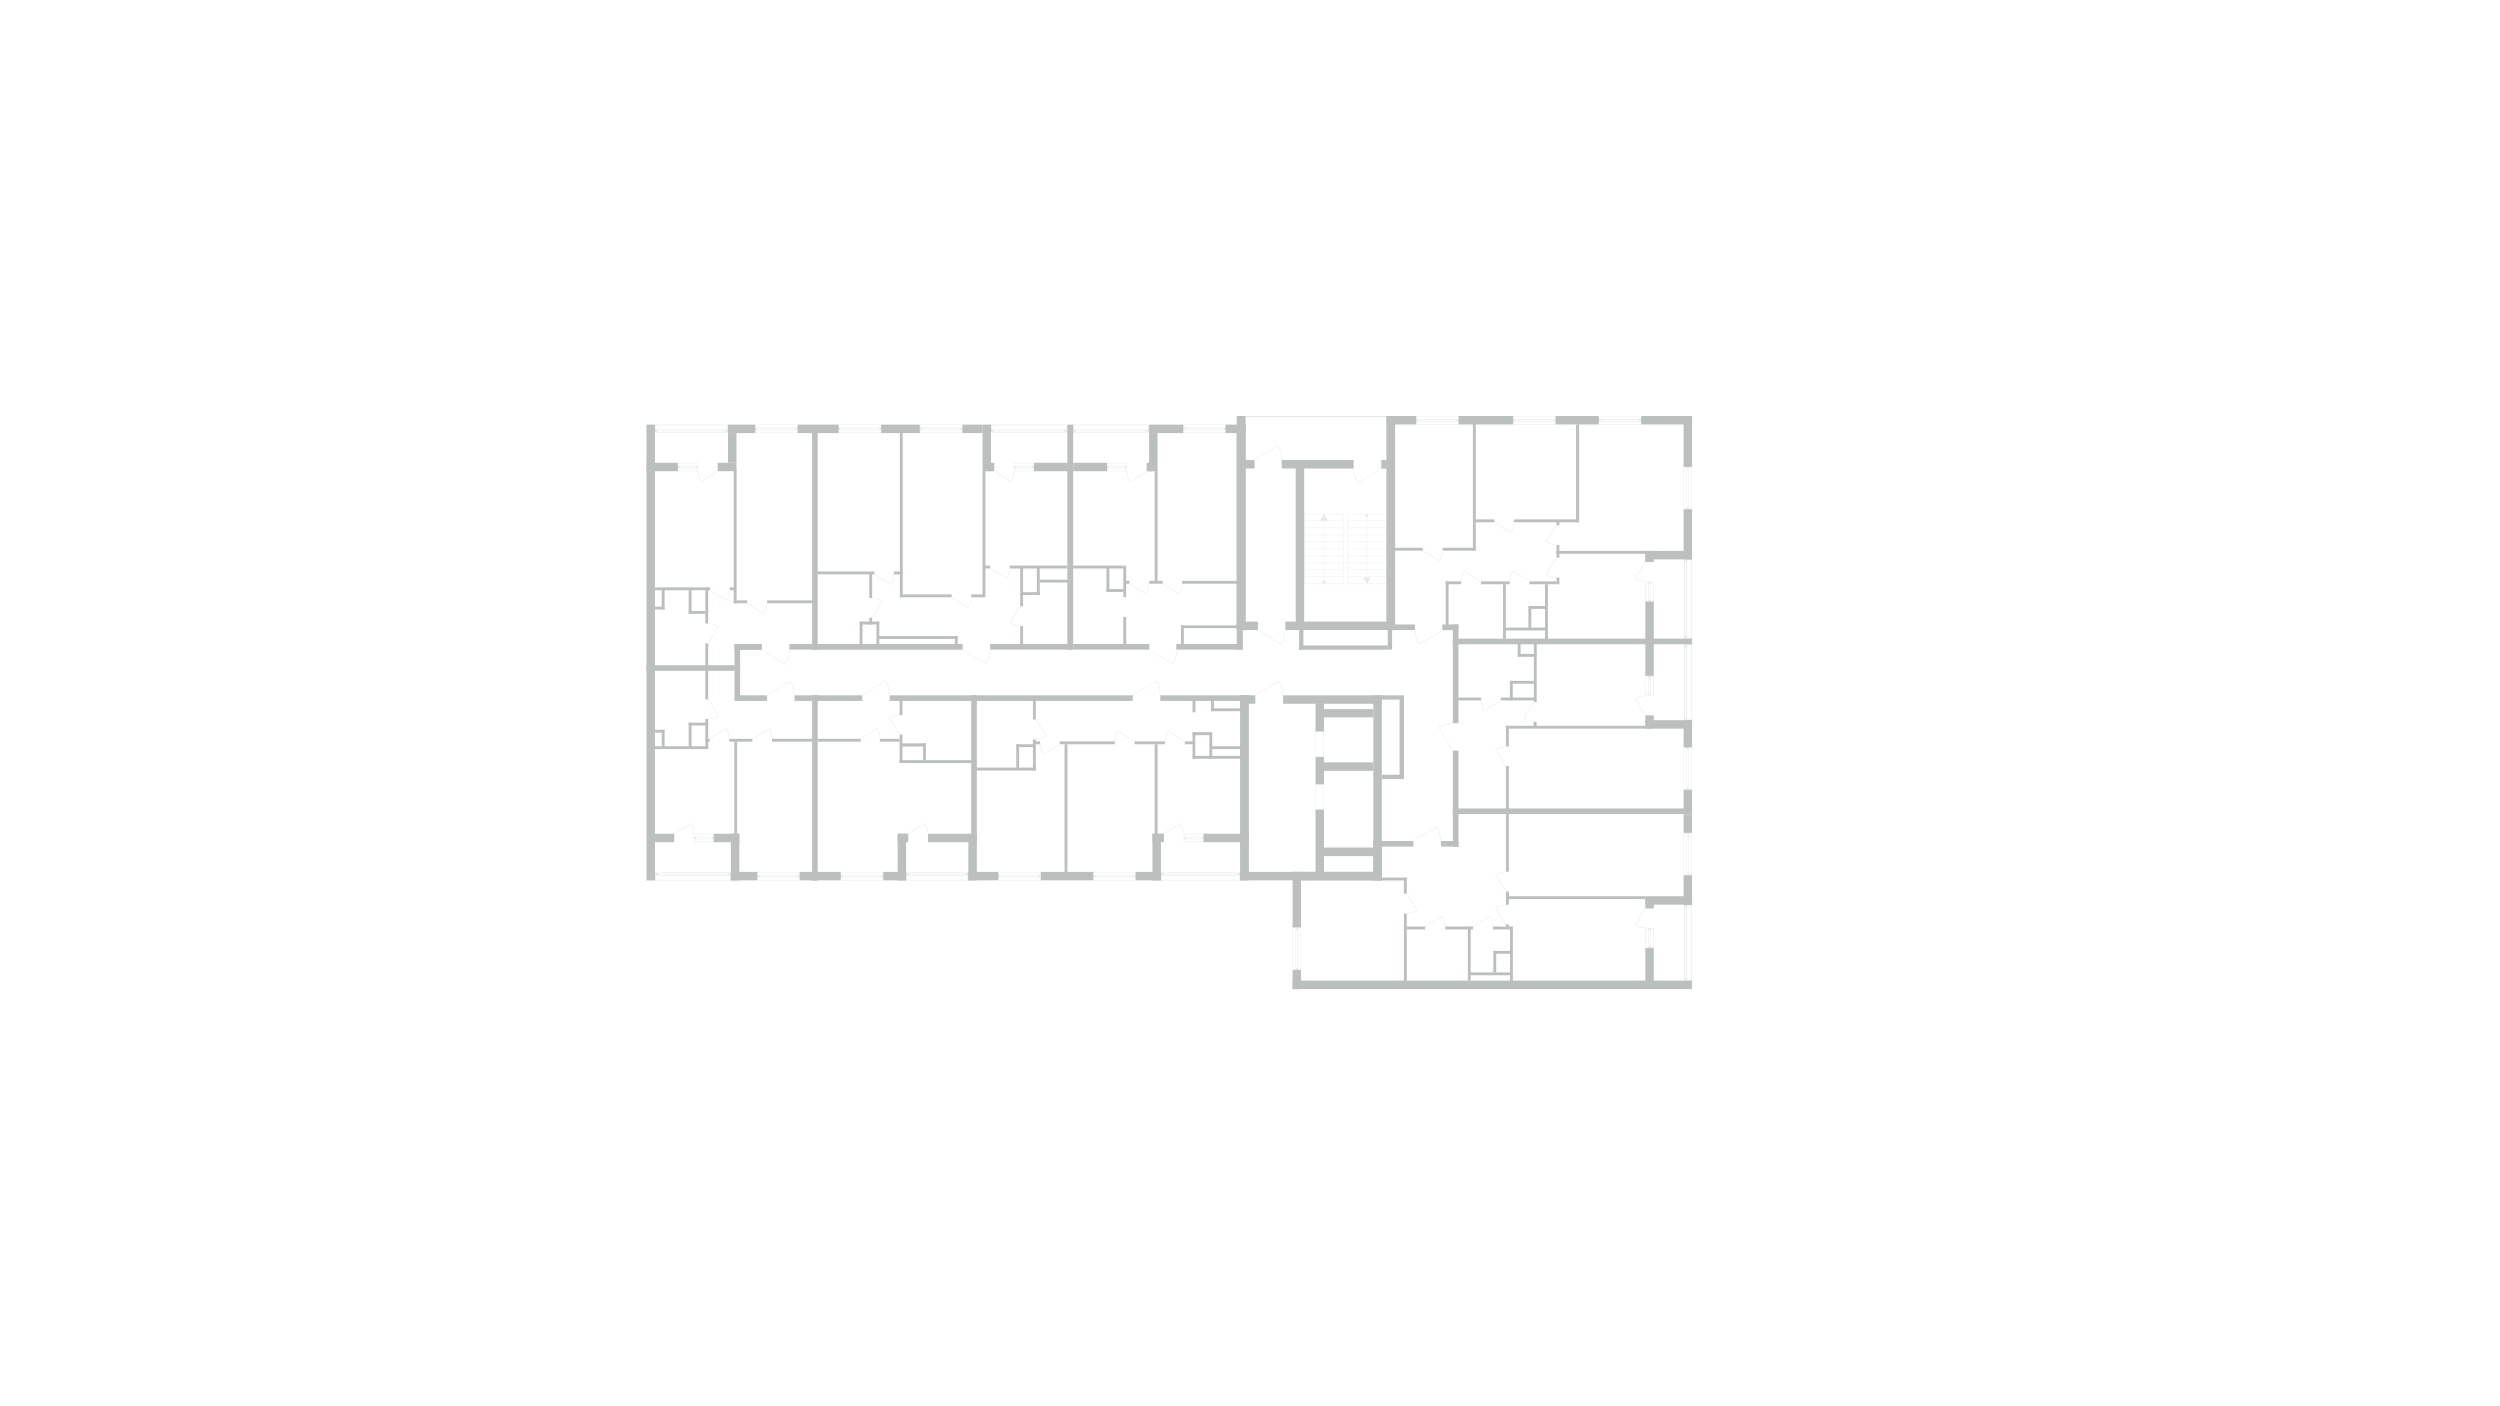 <?xml version="1.0" encoding="utf-8"?>
<!-- Generator: Adobe Illustrator 22.0.0, SVG Export Plug-In . SVG Version: 6.00 Build 0)  -->
<svg version="1.1" id="планировка_x5F_13-15"
	 xmlns="http://www.w3.org/2000/svg" xmlns:xlink="http://www.w3.org/1999/xlink" x="0px" y="0px" width="1920px" height="1080px"
	 viewBox="0 0 1920 1080" enable-background="new 0 0 1920 1080" xml:space="preserve">
<g>
	<path fill="#E8EAE9" d="M644.1,332.6h32.6v-6.5h-32.6V332.6z M645.6,328.8h29.6v1.1h-29.6V328.8z M676.4,332.2h-31.9v-1.9h31.9
		V332.2z M644.5,326.4h31.9v1.9h-31.9V326.4z"/>
	<path fill="#E8EAE9" d="M706.5,332.6h32.6v-6.5h-32.6V332.6z M708,328.8h29.6v1.1H708V328.8z M738.7,332.2h-31.9v-1.9h31.9V332.2z
		 M706.8,326.4h31.9v1.9h-31.9V326.4z"/>
	<path fill="#E8EAE9" d="M908.6,332.6h32.6v-6.5h-32.6V332.6z M910.1,328.8h29.6v1.1h-29.6V328.8z M940.9,332.2H909v-1.9h31.9V332.2
		z M909,326.4h31.9v1.9H909V326.4z"/>
	<path fill="#E8EAE9" d="M1087.6,326.1h32.6v-6.5h-32.6V326.1z M1089.1,322.2h29.6v1.1h-29.6V322.2z M1119.8,325.7H1088v-1.9h31.9
		V325.7z M1088,319.9h31.9v1.9H1088V319.9z"/>
	<path fill="#E8EAE9" d="M1162.1,326.1h32.6v-6.5h-32.6V326.1z M1163.6,322.2h29.6v1.1h-29.6V322.2z M1194.3,325.7h-31.9v-1.9h31.9
		V325.7z M1162.4,319.9h31.9v1.9h-31.9V319.9z"/>
	<path fill="#E8EAE9" d="M1227.8,326.1h32.6v-6.5h-32.6V326.1z M1229.3,322.2h29.6v1.1h-29.6V322.2z M1260.1,325.7h-31.9v-1.9h31.9
		V325.7z M1228.2,319.9h31.9v1.9h-31.9V319.9z"/>
	<path fill="#E8EAE9" d="M1293,358.5v32.6h6.5v-32.6H1293z M1296.8,360v29.6h-1.1V360H1296.8z M1293.4,390.7v-31.9h1.9v31.9H1293.4z
		 M1299.1,358.9v31.9h-1.9v-31.9H1299.1z"/>
	<path fill="#E8EAE9" d="M1293,574v32.6h6.5V574H1293z M1296.8,575.5v29.6h-1.1v-29.6H1296.8z M1293.4,606.2v-31.9h1.9v31.9H1293.4z
		 M1299.1,574.3v31.9h-1.9v-31.9H1299.1z"/>
	<path fill="#E8EAE9" d="M1293,639.6v32.6h6.5v-32.6H1293z M1296.8,641.1v29.6h-1.1v-29.6H1296.8z M1293.4,671.8V640h1.9v31.9
		H1293.4z M1299.1,640v31.9h-1.9V640H1299.1z"/>
	<path fill="#E8EAE9" d="M992.7,712.3v32.6h6.5v-32.6H992.7z M996.5,713.8v29.6h-1.1v-29.6H996.5z M993.1,744.5v-31.9h1.9v31.9
		H993.1z M998.9,712.6v31.9h-1.9v-31.9H998.9z"/>
	<path fill="#E8EAE9" d="M580,332.6h32.6v-6.5H580V332.6z M581.5,328.8h29.6v1.1h-29.6V328.8z M612.3,332.2h-31.9v-1.9h31.9V332.2z
		 M580.4,326.4h31.9v1.9h-31.9V326.4z"/>
	<path fill="#E8EAE9" d="M607.1,522.8l-0.2,0.1l-18.1,10.8l0.2,0.3l17.9-10.7c1.9,3.2,2.9,6.8,2.9,10.6h0.4c0-3.8-1-7.6-3-10.9
		L607.1,522.8z"/>
	<path fill="#E8EAE9" d="M603.2,510.3l-0.2-0.1L585,499.4l0.2-0.3l17.9,10.7c1.9-3.2,2.9-6.8,2.9-10.6h0.4c0,3.8-1,7.6-3,10.9
		L603.2,510.3z"/>
	<path fill="#E8EAE9" d="M757.3,510.1l-0.2-0.1l-18.1-10.8l0.2-0.3l17.9,10.7c1.9-3.2,2.9-6.8,2.9-10.6h0.4c0,3.8-1,7.6-3,10.9
		L757.3,510.1z"/>
	<path fill="#E8EAE9" d="M900.7,510.1l-0.2-0.1l-18.1-10.8l0.2-0.3l17.9,10.7c1.9-3.2,2.9-6.8,2.9-10.6h0.4c0,3.8-1,7.6-3,10.9
		L900.7,510.1z"/>
	<path fill="#E8EAE9" d="M984.1,495.1l-0.2-0.1l-18.1-10.8l0.2-0.3l17.9,10.7c1.9-3.2,2.9-6.8,2.9-10.6h0.4c0,3.8-1,7.6-3,10.9
		L984.1,495.1z"/>
	<path fill="#E8EAE9" d="M1042.7,371l0.2-0.1l18.1-10.8l-0.2-0.3l-17.9,10.7c-1.9-3.2-2.9-6.8-2.9-10.6h-0.4c0,3.8,1,7.6,3,10.9
		L1042.7,371z"/>
	<path fill="#E8EAE9" d="M981.5,342.1l-0.2,0.1l-18.1,10.8l0.2,0.3l17.9-10.7c1.9,3.2,2.9,6.8,2.9,10.6h0.4c0-3.8-1-7.6-3-10.9
		L981.5,342.1z"/>
	<path fill="#E8EAE9" d="M1089.8,495.1l0.2-0.1l18.1-10.8l-0.2-0.3l-17.9,10.7c-1.9-3.2-2.9-6.8-2.9-10.6h-0.4c0,3.8,1,7.6,3,10.9
		L1089.8,495.1z"/>
	<path fill="#E8EAE9" d="M1104.6,558.4l0.1,0.2l10.8,18.1l0.3-0.2l-10.7-17.9c3.2-1.9,6.8-2.9,10.6-2.9v-0.4c-3.8,0-7.6,1-10.9,3
		L1104.6,558.4z"/>
	<path fill="#E8EAE9" d="M1103.5,634.7l-0.2,0.1l-18.1,10.8l0.2,0.3l17.9-10.7c1.9,3.2,2.9,6.8,2.9,10.6h0.4c0-3.8-1-7.6-3-10.9
		L1103.5,634.7z"/>
	<path fill="#E8EAE9" d="M680.2,522.8l-0.2,0.1L662,533.6l0.2,0.3l17.9-10.7c1.9,3.2,2.9,6.8,2.9,10.6h0.4c0-3.8-1-7.6-3-10.9
		L680.2,522.8z"/>
	<path fill="#E8EAE9" d="M888.1,522.8l-0.2,0.1l-18.1,10.8l0.2,0.3l17.9-10.7c1.9,3.2,2.9,6.8,2.9,10.6h0.4c0-3.8-1-7.6-3-10.9
		L888.1,522.8z"/>
	<path fill="#E8EAE9" d="M982.3,522.8l-0.2,0.1l-18.1,10.8l0.2,0.3l17.9-10.7c1.9,3.2,2.9,6.8,2.9,10.6h0.4c0-3.8-1-7.6-3-10.9
		L982.3,522.8z"/>
	<path fill="#E8EAE9" d="M671.5,441.1l12.7,7.6c1.3-2.3,2-4.8,2-7.5h0.4c0,2.8-0.7,5.5-2.2,7.8l-0.1,0.2l-0.2-0.1l-12.9-7.7
		L671.5,441.1z"/>
	<path fill="#E8EAE9" d="M730.8,458.7l12.7,7.6c1.3-2.3,2-4.8,2-7.5h0.4c0,2.8-0.7,5.5-2.2,7.8l-0.1,0.2l-0.2-0.1l-12.9-7.7
		L730.8,458.7z"/>
	<path fill="#E8EAE9" d="M760.4,436.5l12.7,7.6c1.3-2.3,2-4.8,2-7.5h0.4c0,2.8-0.7,5.5-2.2,7.8l-0.1,0.2l-0.2-0.1l-12.9-7.7
		L760.4,436.5z"/>
	<path fill="#E8EAE9" d="M867.5,448.3l12.7,7.6c1.3-2.3,2-4.8,2-7.5h0.4c0,2.8-0.7,5.5-2.2,7.8l-0.1,0.2l-0.2-0.1l-12.9-7.7
		L867.5,448.3z"/>
	<path fill="#E8EAE9" d="M893.1,448.3l12.7,7.6c1.3-2.3,2-4.8,2-7.5h0.4c0,2.8-0.7,5.5-2.2,7.8l-0.1,0.2l-0.2-0.1l-12.9-7.7
		L893.1,448.3z"/>
	<path fill="#E8EAE9" d="M1092.8,422.8l12.7,7.6c1.3-2.3,2-4.8,2-7.5h0.4c0,2.8-0.7,5.5-2.2,7.8l-0.1,0.2l-0.2-0.1l-12.9-7.7
		L1092.8,422.8z"/>
	<path fill="#E8EAE9" d="M1147.6,401.1l12.7,7.6c1.3-2.3,2-4.8,2-7.5h0.4c0,2.8-0.7,5.5-2.2,7.8l-0.1,0.2l-0.2-0.1l-12.9-7.7
		L1147.6,401.1z"/>
	<path fill="#E8EAE9" d="M1195.4,403.4l-7.6,12.7c2.3,1.3,4.8,2,7.5,2v0.4c-2.8,0-5.5-0.7-7.8-2.2l-0.2-0.1l0.1-0.2l7.7-12.9
		L1195.4,403.4z"/>
	<path fill="#E8EAE9" d="M1195.4,428.5l-7.6,12.7c2.3,1.3,4.8,2,7.5,2v0.4c-2.8,0-5.5-0.7-7.8-2.2l-0.2-0.1l0.1-0.2l7.7-12.9
		L1195.4,428.5z"/>
	<path fill="#E8EAE9" d="M1174.7,446.5l-12.7-7.6c-1.3,2.3-2,4.8-2,7.5h-0.4c0-2.8,0.7-5.5,2.2-7.8l0.1-0.2l0.2,0.1l12.9,7.7
		L1174.7,446.5z"/>
	<path fill="#E8EAE9" d="M1178,539.1l-7.6,12.7c2.3,1.3,4.8,2,7.5,2v0.4c-2.8,0-5.5-0.7-7.8-2.2l-0.2-0.1l0.1-0.2l7.7-12.9
		L1178,539.1z"/>
	<path fill="#E8EAE9" d="M1152.6,537.9l-12.7,7.6c-1.3-2.3-2-4.8-2-7.5h-0.4c0,2.8,0.7,5.5,2.2,7.8l0.1,0.2l0.2-0.1l12.9-7.7
		L1152.6,537.9z"/>
	<path fill="#E8EAE9" d="M1156.6,588.5l-7.6-12.7c2.3-1.3,4.8-2,7.5-2v-0.4c-2.8,0-5.5,0.7-7.8,2.2l-0.2,0.1l0.1,0.2l7.7,12.9
		L1156.6,588.5z"/>
	<path fill="#E8EAE9" d="M1156.6,684.5l-7.6-12.7c2.3-1.3,4.8-2,7.5-2v-0.4c-2.8,0-5.5,0.7-7.8,2.2l-0.2,0.1l0.1,0.2l7.7,12.9
		L1156.6,684.5z"/>
	<path fill="#E8EAE9" d="M1156.6,710l-7.6-12.7c2.3-1.3,4.8-2,7.5-2v-0.4c-2.8,0-5.5,0.7-7.8,2.2l-0.2,0.1l0.1,0.2l7.7,12.9
		L1156.6,710z"/>
	<path fill="#E8EAE9" d="M1131.5,711.6l12.7-7.6c1.3,2.3,2,4.8,2,7.5h0.4c0-2.8-0.7-5.5-2.2-7.8l-0.1-0.2l-0.2,0.1l-12.9,7.7
		L1131.5,711.6z"/>
	<path fill="#E8EAE9" d="M1094.8,711.6l12.7-7.6c1.3,2.3,2,4.8,2,7.5h0.4c0-2.8-0.7-5.5-2.2-7.8l-0.1-0.2l-0.2,0.1l-12.9,7.7
		L1094.8,711.6z"/>
	<path fill="#E8EAE9" d="M1080.4,686.5l7.6,12.7c-2.3,1.3-4.8,2-7.5,2v0.4c2.8,0,5.5-0.7,7.8-2.2l0.2-0.1l-0.1-0.2l-7.7-12.9
		L1080.4,686.5z"/>
	<path fill="#E8EAE9" d="M1137.2,446.5l-12.7-7.6c-1.3,2.3-2,4.8-2,7.5h-0.4c0-2.8,0.7-5.5,2.2-7.8l0.1-0.2l0.2,0.1l12.9,7.7
		L1137.2,446.5z"/>
	<path fill="#E8EAE9" d="M783.5,465.6l-7.6,12.7c2.3,1.3,4.8,2,7.5,2v0.4c-2.8,0-5.5-0.7-7.8-2.2l-0.2-0.1l0.1-0.2l7.7-12.9
		L783.5,465.6z"/>
	<path fill="#E8EAE9" d="M795.5,552.6l7.6,12.7c-2.3,1.3-4.8,2-7.5,2v0.4c2.8,0,5.5-0.7,7.8-2.2l0.2-0.1l-0.1-0.2l-7.7-12.9
		L795.5,552.6z"/>
	<path fill="#E8EAE9" d="M813.9,571.6l-12.7,7.6c-1.3-2.3-2-4.8-2-7.5h-0.4c0,2.8,0.7,5.5,2.2,7.8l0.1,0.2l0.2-0.1l12.9-7.7
		L813.9,571.6z"/>
	<path fill="#E8EAE9" d="M871.3,569.4l-12.7-7.6c-1.3,2.3-2,4.8-2,7.5h-0.4c0-2.8,0.7-5.5,2.2-7.8l0.1-0.2l0.2,0.1l12.9,7.7
		L871.3,569.4z"/>
	<path fill="#E8EAE9" d="M909.8,569.4l-12.7-7.6c-1.3,2.3-2,4.8-2,7.5h-0.4c0-2.8,0.7-5.5,2.2-7.8l0.1-0.2l0.2,0.1l12.9,7.7
		L909.8,569.4z"/>
	<path fill="#E8EAE9" d="M893.9,640.3l12.7-7.6c1.3,2.3,2,4.8,2,7.5h0.4c0-2.8-0.7-5.5-2.2-7.8l-0.1-0.2l-0.2,0.1l-12.9,7.7
		L893.9,640.3z"/>
	<path fill="#E8EAE9" d="M669.8,474.4l7.6-12.7c-2.3-1.3-4.8-2-7.5-2v-0.4c2.8,0,5.5,0.7,7.8,2.2l0.2,0.1l-0.1,0.2l-7.7,12.9
		L669.8,474.4z"/>
	<path fill="#E8EAE9" d="M581.6,676.2h32.6v-6.5h-32.6V676.2z M583.1,672.3h29.6v1.1h-29.6V672.3z M613.9,675.8H582v-1.9h31.9V675.8
		z M582,670h31.9v1.9H582V670z"/>
	<path fill="#E8EAE9" d="M645.6,676.2h32.6v-6.5h-32.6V676.2z M647.2,672.3h29.6v1.1h-29.6V672.3z M677.9,675.8H646v-1.9h31.9V675.8
		z M646,670h31.9v1.9H646V670z"/>
	<path fill="#E8EAE9" d="M766.8,676.2h32.6v-6.5h-32.6V676.2z M768.3,672.3h29.6v1.1h-29.6V672.3z M799,675.8h-31.9v-1.9H799V675.8z
		 M767.1,670H799v1.9h-31.9V670z"/>
	<path fill="#E8EAE9" d="M839.6,676.2h32.6v-6.5h-32.6V676.2z M841.1,672.3h29.6v1.1h-29.6V672.3z M871.8,675.8H840v-1.9h31.9V675.8
		z M840,670h31.9v1.9H840V670z"/>
	<path fill="#E8EAE9" d="M909.1,646.8h15.2v-6.5h-15.2V646.8z M910.6,643h12.2v1.1h-12.2V643z M924,646.4h-14.5v-1.9H924V646.4z
		 M909.5,640.7H924v1.9h-14.5V640.7z"/>
	<path fill="#E8EAE9" d="M517.8,640.3l12.7-7.6c1.3,2.3,2,4.8,2,7.5h0.4c0-2.8-0.7-5.5-2.2-7.8l-0.1-0.2l-0.2,0.1l-12.9,7.7
		L517.8,640.3z"/>
	<path fill="#E8EAE9" d="M545,567.4l12.7-7.6c1.3,2.3,2,4.8,2,7.5h0.4c0-2.8-0.7-5.5-2.2-7.8l-0.1-0.2l-0.2,0.1l-12.9,7.7L545,567.4
		z"/>
	<path fill="#E8EAE9" d="M578,567.4l12.7-7.6c1.3,2.3,2,4.8,2,7.5h0.4c0-2.8-0.7-5.5-2.2-7.8l-0.1-0.2l-0.2,0.1l-12.9,7.7L578,567.4
		z"/>
	<path fill="#E8EAE9" d="M661,567.4l12.7-7.6c1.3,2.3,2,4.8,2,7.5h0.4c0-2.8-0.7-5.5-2.2-7.8l-0.1-0.2l-0.2,0.1l-12.9,7.7L661,567.4
		z"/>
	<path fill="#E8EAE9" d="M690.9,564.2l-7.6-12.7c2.3-1.3,4.8-2,7.5-2v-0.4c-2.8,0-5.5,0.7-7.8,2.2l-0.2,0.1l0.1,0.2l7.7,12.9
		L690.9,564.2z"/>
	<path fill="#E8EAE9" d="M543.9,537.1l7.6,12.7c-2.3,1.3-4.8,2-7.5,2v0.4c2.8,0,5.5-0.7,7.8-2.2l0.2-0.1l-0.1-0.2l-7.7-12.9
		L543.9,537.1z"/>
	<path fill="#E8EAE9" d="M543.9,493.9l7.6-12.7c-2.3-1.3-4.8-2-7.5-2v-0.4c2.8,0,5.5,0.7,7.8,2.2l0.2,0.1l-0.1,0.2l-7.7,12.9
		L543.9,493.9z"/>
	<path fill="#E8EAE9" d="M545.3,453.3l12.7,7.6c1.3-2.3,2-4.8,2-7.5h0.4c0,2.8-0.7,5.5-2.2,7.8l-0.1,0.2l-0.2-0.1l-12.9-7.7
		L545.3,453.3z"/>
	<path fill="#E8EAE9" d="M574.1,463.4l12.7,7.6c1.3-2.3,2-4.8,2-7.5h0.4c0,2.8-0.7,5.5-2.2,7.8l-0.1,0.2l-0.2-0.1l-12.9-7.7
		L574.1,463.4z"/>
	<path fill="#E8EAE9" d="M697.6,640.3l12.7-7.6c1.3,2.3,2,4.8,2,7.5h0.4c0-2.8-0.7-5.5-2.2-7.8l-0.1-0.2l-0.2,0.1l-12.9,7.7
		L697.6,640.3z"/>
	<path fill="#E8EAE9" d="M533,646.8h15.2v-6.5H533V646.8z M534.5,643h12.2v1.1h-12.2V643z M547.8,646.4h-14.5v-1.9h14.5V646.4z
		 M533.4,640.7h14.5v1.9h-14.5V640.7z"/>
	<path fill="#E8EAE9" d="M551.1,361.9l-12.7,7.6c-1.3-2.3-2-4.8-2-7.5h-0.4c0,2.8,0.7,5.5,2.2,7.8l0.1,0.2l0.2-0.1l12.9-7.7
		L551.1,361.9z"/>
	<path fill="#E8EAE9" d="M535.8,355.4h-15.2v6.5h15.2V355.4z M534.3,359.2h-12.2v-1.1h12.2V359.2z M521,355.8h14.5v1.9H521V355.8z
		 M535.5,361.6H521v-1.9h14.5V361.6z"/>
	<path fill="#E8EAE9" d="M763.7,361.9l12.7,7.6c1.3-2.3,2-4.8,2-7.5h0.4c0,2.8-0.7,5.5-2.2,7.8l-0.1,0.2l-0.2-0.1l-12.9-7.7
		L763.7,361.9z"/>
	<path fill="#E8EAE9" d="M778.9,361.9h15.2v-6.5h-15.2V361.9z M780.4,358.1h12.2v1.1h-12.2V358.1z M793.8,357.7h-14.5v-1.9h14.5
		V357.7z M779.3,359.6h14.5v1.9h-14.5V359.6z"/>
	<path fill="#E8EAE9" d="M880.6,361.9l-12.7,7.6c-1.3-2.3-2-4.8-2-7.5h-0.4c0,2.8,0.7,5.5,2.2,7.8l0.1,0.2l0.2-0.1l12.9-7.7
		L880.6,361.9z"/>
	<path fill="#E8EAE9" d="M865.3,355.4h-15.2v6.5h15.2V355.4z M863.8,359.2h-12.2v-1.1h12.2V359.2z M850.5,355.8H865v1.9h-14.5V355.8
		z M865,361.6h-14.5v-1.9H865V361.6z"/>
	<path fill="#E8EAE9" d="M1263.6,431.6l-7.6,12.7c2.3,1.3,4.8,2,7.5,2v0.4c-2.8,0-5.5-0.7-7.8-2.2l-0.2-0.1l0.1-0.2l7.7-12.9
		L1263.6,431.6z"/>
	<path fill="#E8EAE9" d="M1263.6,446.8V462h6.5v-15.2H1263.6z M1267.5,448.3v12.2h-1.1v-12.2H1267.5z M1267.8,461.7v-14.5h1.9v14.5
		H1267.8z M1266,447.2v14.5h-1.9v-14.5H1266z"/>
	<path fill="#E8EAE9" d="M1263.6,549.4l-7.6-12.7c2.3-1.3,4.8-2,7.5-2v-0.4c-2.8,0-5.5,0.7-7.8,2.2l-0.2,0.1l0.1,0.2l7.7,12.9
		L1263.6,549.4z"/>
	<path fill="#E8EAE9" d="M1270.2,534.2V519h-6.5v15.2H1270.2z M1266.3,532.7v-12.2h1.1v12.2H1266.3z M1269.8,519.4v14.5h-1.9v-14.5
		H1269.8z M1264,533.8v-14.5h1.9v14.5H1264z"/>
	<path fill="#E8EAE9" d="M1263.6,697.7l-7.6,12.7c2.3,1.3,4.8,2,7.5,2v0.4c-2.8,0-5.5-0.7-7.8-2.2l-0.2-0.1l0.1-0.2l7.7-12.9
		L1263.6,697.7z"/>
	<path fill="#E8EAE9" d="M1263.6,712.9v15.2h6.5v-15.2H1263.6z M1267.5,714.4v12.2h-1.1v-12.2H1267.5z M1267.8,727.8v-14.5h1.9v14.5
		H1267.8z M1266,713.3v14.5h-1.9v-14.5H1266z"/>
	<path fill="#E8EAE9" d="M561.3,670.1H503v6.1h58.3V670.1z M505,670.7h54.2v1.1H505V670.7z M503.5,672.4h57.3v3.3h-57.3V672.4z"/>
	<path fill="#E8EAE9" d="M503,332.2h56.1v-6.1H503V332.2z M557.1,331.6h-52v-1.1h52V331.6z M558.6,329.9h-55.1v-3.3h55.1V329.9z"/>
	<path fill="#E8EAE9" d="M761.1,332.2h58.6v-6.1h-58.6V332.2z M817.7,331.6h-54.5v-1.1h54.5V331.6z M819.2,329.9h-57.6v-3.3h57.6
		V329.9z"/>
	<path fill="#E8EAE9" d="M824.2,332.2h58.3v-6.1h-58.3V332.2z M880.4,331.6h-54.2v-1.1h54.2V331.6z M881.9,329.9h-57.3v-3.3h57.3
		V329.9z"/>
	<path fill="#E8EAE9" d="M1293.4,429.6v60.9h6.1v-60.9H1293.4z M1294,488.4v-56.8h1.1v56.8H1294z M1295.7,489.9v-59.9h3.3v59.9
		H1295.7z"/>
	<path fill="#E8EAE9" d="M1293.4,694.9v58.3h6.1v-58.3H1293.4z M1294,751.1v-54.2h1.1v54.2H1294z M1295.7,752.6v-57.3h3.3v57.3
		H1295.7z"/>
	<path fill="#E8EAE9" d="M1293.4,494.8v58.3h6.1v-58.3H1293.4z M1294,551.1v-54.2h1.1v54.2H1294z M1295.7,552.6v-57.3h3.3v57.3
		H1295.7z"/>
	<path fill="#E8EAE9" d="M743.7,670.1h-47.8v6.1h47.8V670.1z M697.9,670.7h43.8v1.1h-43.8V670.7z M696.4,672.4h46.8v3.3h-46.8V672.4
		z"/>
	<path fill="#E8EAE9" d="M952.5,670.1h-60.9v6.1h60.9V670.1z M893.6,670.7h56.8v1.1h-56.8V670.7z M892.1,672.4H952v3.3h-59.9V672.4z
		"/>
	<g>
		<path fill="#E8EAE9" d="M1016.5,581h-5.9v-18.9h5.9V581z M1016.8,561.8h-6.5v19.5h6.5V561.8z"/>
		<path fill="#E8EAE9" d="M1016.5,621.4h-5.9v-18.9h5.9V621.4z M1016.8,602.2h-6.5v19.5h6.5V602.2z"/>
		<g>
			<path fill="#E8EAE9" d="M1031.8,448.6h-30.2v-54h30.2V448.6z M1001.9,448.3h29.6v-53.4h-29.6V448.3z"/>
			<rect x="1001.8" y="442.9" fill="#E8EAE9" width="29.9" height="0.3"/>
			<rect x="1001.8" y="437.5" fill="#E8EAE9" width="29.9" height="0.3"/>
			<rect x="1001.8" y="432.2" fill="#E8EAE9" width="29.9" height="0.3"/>
			<rect x="1001.8" y="426.8" fill="#E8EAE9" width="29.9" height="0.3"/>
			<rect x="1001.8" y="421.4" fill="#E8EAE9" width="29.9" height="0.3"/>
			<rect x="1001.8" y="416" fill="#E8EAE9" width="29.9" height="0.3"/>
			<rect x="1001.8" y="410.7" fill="#E8EAE9" width="29.9" height="0.3"/>
			<rect x="1001.8" y="405.3" fill="#E8EAE9" width="29.9" height="0.3"/>
			<rect x="1001.8" y="399.9" fill="#E8EAE9" width="29.9" height="0.3"/>
			<g>
				<rect x="1016.6" y="398.9" fill="#E8EAE9" width="0.3" height="48.3"/>
				<path fill="#E8EAE9" d="M1018,447.2c0,0.7-0.5,1.2-1.2,1.2s-1.2-0.5-1.2-1.2s0.5-1.2,1.2-1.2S1018,446.5,1018,447.2"/>
				<polygon fill="#E8EAE9" points="1019.7,399.8 1016.7,394.7 1013.8,399.8 				"/>
			</g>
		</g>
		<g>
			<path fill="#E8EAE9" d="M1034.7,394.6h30.2v54h-30.2V394.6z M1064.6,394.9H1035v53.4h29.6V394.9z"/>
			<rect x="1034.8" y="399.9" fill="#E8EAE9" width="29.9" height="0.3"/>
			<rect x="1034.8" y="405.3" fill="#E8EAE9" width="29.9" height="0.3"/>
			<rect x="1034.8" y="410.7" fill="#E8EAE9" width="29.9" height="0.3"/>
			<rect x="1034.8" y="416" fill="#E8EAE9" width="29.9" height="0.3"/>
			<rect x="1034.8" y="421.4" fill="#E8EAE9" width="29.9" height="0.3"/>
			<rect x="1034.8" y="426.8" fill="#E8EAE9" width="29.9" height="0.3"/>
			<rect x="1034.8" y="432.2" fill="#E8EAE9" width="29.9" height="0.3"/>
			<rect x="1034.8" y="437.5" fill="#E8EAE9" width="29.9" height="0.3"/>
			<rect x="1034.8" y="442.9" fill="#E8EAE9" width="29.9" height="0.3"/>
			<g>
				<rect x="1049.6" y="395.9" fill="#E8EAE9" width="0.3" height="48.3"/>
				<path fill="#E8EAE9" d="M1048.6,395.9c0-0.7,0.5-1.2,1.2-1.2c0.7,0,1.2,0.5,1.2,1.2c0,0.7-0.5,1.2-1.2,1.2
					C1049.1,397.2,1048.6,396.6,1048.6,395.9"/>
				<polygon fill="#E8EAE9" points="1046.9,443.4 1049.8,448.4 1052.7,443.4 				"/>
			</g>
		</g>
		<rect x="1064.9" y="319.5" fill="#BBBFBD" width="6.5" height="164.4"/>
		<rect x="949.8" y="319.5" fill="#BBBFBD" width="6.8" height="164.4"/>
		<rect x="987.2" y="477.4" fill="#BBBFBD" width="84.2" height="6.5"/>
		<rect x="949.8" y="477.4" fill="#BBBFBD" width="16.3" height="6.5"/>
		<rect x="954.8" y="353.3" fill="#BBBFBD" width="8.7" height="6.5"/>
		<rect x="984.4" y="353.3" fill="#BBBFBD" width="55.2" height="6.5"/>
		<rect x="1060.8" y="353.3" fill="#BBBFBD" width="6.6" height="6.6"/>
		<rect x="995.1" y="358.3" fill="#BBBFBD" width="6.5" height="120.7"/>
		<rect x="1065.8" y="483.4" fill="#BBBFBD" width="3.3" height="15.5"/>
		<rect x="997.7" y="495.7" fill="#BBBFBD" width="68.1" height="3.3"/>
		<rect x="997.7" y="482.4" fill="#BBBFBD" width="3.3" height="16.5"/>
		<rect x="985.4" y="534" fill="#BBBFBD" width="75.8" height="6.5"/>
		<rect x="952.5" y="669.6" fill="#BBBFBD" width="108.7" height="6.5"/>
		<rect x="952.5" y="534" fill="#BBBFBD" width="6.5" height="138.4"/>
		<rect x="956.6" y="534" fill="#BBBFBD" width="7.5" height="6.5"/>
		<rect x="1054.7" y="534" fill="#BBBFBD" width="6.5" height="139"/>
		<rect x="1010.3" y="540.1" fill="#BBBFBD" width="6.5" height="21.7"/>
		<rect x="1016.8" y="544.6" fill="#BBBFBD" width="37.8" height="6.3"/>
		<rect x="1016.8" y="585.5" fill="#BBBFBD" width="37.8" height="6.5"/>
		<rect x="1010.3" y="581.4" fill="#BBBFBD" width="6.5" height="20.9"/>
		<rect x="1010.3" y="621.8" fill="#BBBFBD" width="6.5" height="48.8"/>
		<rect x="1014.9" y="650.9" fill="#BBBFBD" width="39.8" height="6.6"/>
		<rect x="1060.2" y="534" fill="#BBBFBD" width="18" height="3.3"/>
		<rect x="1074.9" y="534.9" fill="#BBBFBD" width="3.3" height="63.4"/>
		<rect x="1061.2" y="595" fill="#BBBFBD" width="17" height="3.3"/>
		<g>
			<rect x="956.6" y="319.5" fill="#BBBFBD" width="108.3" height="0.3"/>
		</g>
	</g>
	<rect x="941.2" y="326.1" fill="#BBBFBD" width="15.4" height="6.5"/>
	<rect x="882.5" y="326.1" fill="#BBBFBD" width="26.2" height="6.5"/>
	<rect x="949.8" y="326.1" fill="#BBBFBD" width="6.8" height="157.8"/>
	<rect x="949.8" y="483.9" fill="#BBBFBD" width="4.7" height="15"/>
	<rect x="903.4" y="494.6" fill="#BBBFBD" width="51" height="4.3"/>
	<rect x="907" y="480.3" fill="#BBBFBD" width="2.2" height="14.3"/>
	<rect x="907" y="480.3" fill="#BBBFBD" width="43.3" height="2.1"/>
	<rect x="882.5" y="332.6" fill="#BBBFBD" width="6.5" height="29.4"/>
	<rect x="880.6" y="355.4" fill="#BBBFBD" width="3.5" height="6.5"/>
	<rect x="824.2" y="355.4" fill="#BBBFBD" width="26" height="6.5"/>
	<rect x="819.7" y="326.1" fill="#BBBFBD" width="4.5" height="172.9"/>
	<rect x="824.2" y="494.6" fill="#BBBFBD" width="58.5" height="4.3"/>
	<rect x="862.7" y="473.8" fill="#BBBFBD" width="2.2" height="20.8"/>
	<rect x="862.7" y="434.4" fill="#BBBFBD" width="2.2" height="24.2"/>
	<rect x="824.2" y="434.4" fill="#BBBFBD" width="38.5" height="2.2"/>
	<rect x="849.8" y="435.8" fill="#BBBFBD" width="2.2" height="18.8"/>
	<rect x="849.8" y="452.4" fill="#BBBFBD" width="12.8" height="2.2"/>
	<rect x="864.5" y="446.1" fill="#BBBFBD" width="3" height="2.2"/>
	<rect x="882.6" y="446.1" fill="#BBBFBD" width="10.3" height="2.2"/>
	<rect x="907.8" y="446.1" fill="#BBBFBD" width="43.3" height="2.2"/>
	<rect x="886.8" y="361.9" fill="#BBBFBD" width="2.2" height="85"/>
	<rect x="794.1" y="355.4" fill="#BBBFBD" width="27.9" height="6.5"/>
	<rect x="754.6" y="326.1" fill="#BBBFBD" width="6.5" height="35.9"/>
	<rect x="761.1" y="355.4" fill="#BBBFBD" width="2.5" height="6.5"/>
	<rect x="739.1" y="326.1" fill="#BBBFBD" width="15.5" height="6.5"/>
	<rect x="676.7" y="326.1" fill="#BBBFBD" width="29.7" height="6.5"/>
	<rect x="612.6" y="326.1" fill="#BBBFBD" width="31.5" height="6.5"/>
	<rect x="559.1" y="326.1" fill="#BBBFBD" width="20.9" height="6.5"/>
	<rect x="559.1" y="332.6" fill="#BBBFBD" width="6.5" height="22.8"/>
	<rect x="496.5" y="355.4" fill="#BBBFBD" width="24.1" height="6.5"/>
	<rect x="551.2" y="355.4" fill="#BBBFBD" width="14.4" height="6.5"/>
	<rect x="496.5" y="326.1" fill="#BBBFBD" width="6.5" height="189.1"/>
	<rect x="503" y="510.9" fill="#BBBFBD" width="61.1" height="4.3"/>
	<rect x="564.1" y="494.6" fill="#BBBFBD" width="4.3" height="20.6"/>
	<rect x="564.1" y="510.9" fill="#BBBFBD" width="4.3" height="27.4"/>
	<rect x="496.5" y="510.9" fill="#BBBFBD" width="6.5" height="165.3"/>
	<rect x="503" y="640.3" fill="#BBBFBD" width="14.8" height="6.5"/>
	<rect x="548.2" y="640.3" fill="#BBBFBD" width="19.6" height="6.5"/>
	<rect x="561.3" y="640.3" fill="#BBBFBD" width="6.5" height="35.9"/>
	<rect x="561.3" y="669.6" fill="#BBBFBD" width="20.3" height="6.5"/>
	<rect x="614.2" y="669.6" fill="#BBBFBD" width="13.8" height="6.5"/>
	<rect x="623.7" y="669.6" fill="#BBBFBD" width="22" height="6.5"/>
	<rect x="678.3" y="669.6" fill="#BBBFBD" width="17.6" height="6.5"/>
	<rect x="689.4" y="640.3" fill="#BBBFBD" width="8.1" height="6.5"/>
	<rect x="689.4" y="640.3" fill="#BBBFBD" width="6.5" height="35.9"/>
	<rect x="712.7" y="640.3" fill="#BBBFBD" width="37.5" height="6.5"/>
	<rect x="743.7" y="640.3" fill="#BBBFBD" width="6.5" height="35.9"/>
	<rect x="743.7" y="669.6" fill="#BBBFBD" width="23" height="6.5"/>
	<rect x="799.4" y="669.6" fill="#BBBFBD" width="40.2" height="6.5"/>
	<rect x="872.2" y="669.6" fill="#BBBFBD" width="19.4" height="6.5"/>
	<rect x="885.1" y="640.3" fill="#BBBFBD" width="8.8" height="6.5"/>
	<rect x="885.1" y="640.3" fill="#BBBFBD" width="6.5" height="35.9"/>
	<rect x="924.3" y="640.3" fill="#BBBFBD" width="34.7" height="6.5"/>
	<rect x="952.5" y="534" fill="#BBBFBD" width="6.5" height="142.2"/>
	<rect x="891.1" y="534" fill="#BBBFBD" width="67.8" height="4.3"/>
	<rect x="915.9" y="536.7" fill="#BBBFBD" width="2.2" height="10.4"/>
	<rect x="930.1" y="536.1" fill="#BBBFBD" width="2.2" height="10"/>
	<rect x="930.1" y="544" fill="#BBBFBD" width="25.7" height="2.2"/>
	<rect x="915.9" y="562.3" fill="#BBBFBD" width="15" height="2.3"/>
	<rect x="928.8" y="562.3" fill="#BBBFBD" width="2.2" height="20.3"/>
	<rect x="915.9" y="562.5" fill="#BBBFBD" width="2.1" height="20.1"/>
	<rect x="915.9" y="580.5" fill="#BBBFBD" width="38.7" height="2.2"/>
	<rect x="929.4" y="573.1" fill="#BBBFBD" width="25.2" height="2.2"/>
	<rect x="909.9" y="569.4" fill="#BBBFBD" width="7.7" height="2.2"/>
	<rect x="871.3" y="569.4" fill="#BBBFBD" width="23.4" height="2.2"/>
	<rect x="886.8" y="571.6" fill="#BBBFBD" width="2.2" height="71"/>
	<rect x="813.9" y="569.4" fill="#BBBFBD" width="42.3" height="2.2"/>
	<rect x="817.6" y="571.6" fill="#BBBFBD" width="2.2" height="99.1"/>
	<rect x="745.9" y="534" fill="#BBBFBD" width="124" height="4.3"/>
	<rect x="745.9" y="534" fill="#BBBFBD" width="4.3" height="106.3"/>
	<rect x="793.3" y="536.1" fill="#BBBFBD" width="2.2" height="16.5"/>
	<rect x="793.3" y="567.8" fill="#BBBFBD" width="2.2" height="24"/>
	<rect x="748.7" y="589.5" fill="#BBBFBD" width="46.7" height="2.3"/>
	<rect x="794.4" y="569.4" fill="#BBBFBD" width="4.4" height="2.2"/>
	<rect x="780.5" y="571.6" fill="#BBBFBD" width="13.9" height="2.2"/>
	<rect x="780.5" y="571.6" fill="#BBBFBD" width="2.2" height="19.7"/>
	<rect x="683.3" y="534" fill="#BBBFBD" width="66.9" height="4.3"/>
	<rect x="610.2" y="534" fill="#BBBFBD" width="17.9" height="4.3"/>
	<rect x="623.7" y="534" fill="#BBBFBD" width="38.5" height="4.3"/>
	<rect x="623.7" y="534" fill="#BBBFBD" width="4.3" height="142.2"/>
	<rect x="690.9" y="536.1" fill="#BBBFBD" width="2.2" height="13.2"/>
	<rect x="690.9" y="564.1" fill="#BBBFBD" width="2.2" height="21.8"/>
	<rect x="690.9" y="583.8" fill="#BBBFBD" width="55.6" height="2.2"/>
	<rect x="691.4" y="570.9" fill="#BBBFBD" width="19.7" height="2.4"/>
	<rect x="708.9" y="570.9" fill="#BBBFBD" width="2.2" height="12.8"/>
	<rect x="675.7" y="567.4" fill="#BBBFBD" width="15.2" height="2.2"/>
	<rect x="628" y="567.4" fill="#BBBFBD" width="33.1" height="2.2"/>
	<rect x="592.9" y="567.4" fill="#BBBFBD" width="30.8" height="2.2"/>
	<rect x="560.1" y="567.4" fill="#BBBFBD" width="17.7" height="2.2"/>
	<rect x="563.9" y="569.6" fill="#BBBFBD" width="2.2" height="72.4"/>
	<rect x="502" y="573.1" fill="#BBBFBD" width="41.9" height="2.2"/>
	<rect x="499.7" y="560.5" fill="#BBBFBD" width="10.7" height="2.2"/>
	<rect x="508.2" y="560.5" fill="#BBBFBD" width="2.2" height="13.7"/>
	<rect x="528.9" y="555" fill="#BBBFBD" width="2.2" height="19.8"/>
	<rect x="528.9" y="555" fill="#BBBFBD" width="15" height="2.2"/>
	<rect x="541.7" y="552.2" fill="#BBBFBD" width="2.2" height="22"/>
	<rect x="542.8" y="567.4" fill="#BBBFBD" width="2.2" height="2.2"/>
	<rect x="541.7" y="514.6" fill="#BBBFBD" width="2.2" height="22.5"/>
	<rect x="541.7" y="494.1" fill="#BBBFBD" width="2.2" height="18"/>
	<rect x="541.7" y="451.1" fill="#BBBFBD" width="2.2" height="27.8"/>
	<rect x="503" y="451.1" fill="#BBBFBD" width="42.3" height="2.2"/>
	<rect x="503" y="465.9" fill="#BBBFBD" width="7.4" height="2.2"/>
	<rect x="508.2" y="452.6" fill="#BBBFBD" width="2.2" height="15.4"/>
	<rect x="528.9" y="452.4" fill="#BBBFBD" width="2.2" height="19"/>
	<rect x="528.9" y="469.2" fill="#BBBFBD" width="12.8" height="2.2"/>
	<rect x="563.5" y="461.1" fill="#BBBFBD" width="10.4" height="2.2"/>
	<rect x="563.5" y="360.4" fill="#BBBFBD" width="2.2" height="102.9"/>
	<rect x="560.4" y="451.1" fill="#BBBFBD" width="3.3" height="2.2"/>
	<rect x="589.2" y="461.1" fill="#BBBFBD" width="35.5" height="2.2"/>
	<rect x="564.1" y="494.6" fill="#BBBFBD" width="21" height="4.5"/>
	<rect x="564.5" y="534" fill="#BBBFBD" width="24.6" height="4.3"/>
	<rect x="606.3" y="494.6" fill="#BBBFBD" width="21.8" height="4.3"/>
	<rect x="623.7" y="329.9" fill="#BBBFBD" width="4.3" height="169.1"/>
	<rect x="754.6" y="361.9" fill="#BBBFBD" width="2.2" height="96.8"/>
	<rect x="691.1" y="332.6" fill="#BBBFBD" width="2.2" height="126.1"/>
	<rect x="692.2" y="456.5" fill="#BBBFBD" width="38.7" height="2.2"/>
	<rect x="745.9" y="456.5" fill="#BBBFBD" width="9.7" height="2.2"/>
	<rect x="686.6" y="438.9" fill="#BBBFBD" width="5.5" height="2.2"/>
	<rect x="626.4" y="438.9" fill="#BBBFBD" width="45.1" height="2.2"/>
	<rect x="667.6" y="439.5" fill="#BBBFBD" width="2.2" height="19.8"/>
	<rect x="667.6" y="474.4" fill="#BBBFBD" width="2.2" height="5.2"/>
	<rect x="660.2" y="477.4" fill="#BBBFBD" width="15" height="2.2"/>
	<rect x="673.1" y="477.4" fill="#BBBFBD" width="2.2" height="17.2"/>
	<rect x="660.2" y="477.4" fill="#BBBFBD" width="2.2" height="17.2"/>
	<rect x="623.7" y="494.6" fill="#BBBFBD" width="115.6" height="4.4"/>
	<rect x="733.3" y="488.5" fill="#BBBFBD" width="2.2" height="6.7"/>
	<rect x="674.1" y="488.5" fill="#BBBFBD" width="61.4" height="2.2"/>
	<rect x="760.4" y="494.6" fill="#BBBFBD" width="63.8" height="4.3"/>
	<rect x="783.5" y="480.8" fill="#BBBFBD" width="2.2" height="15.4"/>
	<rect x="783.5" y="434.4" fill="#BBBFBD" width="2.2" height="31.2"/>
	<rect x="775.5" y="434.4" fill="#BBBFBD" width="44.3" height="2.2"/>
	<rect x="755.7" y="434.4" fill="#BBBFBD" width="4.7" height="2.2"/>
	<rect x="784.1" y="454.8" fill="#BBBFBD" width="14.5" height="2.2"/>
	<rect x="796.3" y="435.5" fill="#BBBFBD" width="2.2" height="21.5"/>
	<rect x="798.3" y="445.2" fill="#BBBFBD" width="22.6" height="2.2"/>
	<rect x="1064.9" y="319.5" fill="#BBBFBD" width="22.7" height="6.5"/>
	<rect x="1064.9" y="319.5" fill="#BBBFBD" width="6.5" height="164.4"/>
	<rect x="1071.4" y="479.6" fill="#BBBFBD" width="15.3" height="4.3"/>
	<rect x="1107.7" y="479.6" fill="#BBBFBD" width="12.4" height="4.3"/>
	<rect x="1115.8" y="490.5" fill="#BBBFBD" width="4.3" height="64.9"/>
	<rect x="1115.8" y="490.5" fill="#BBBFBD" width="183.7" height="4.3"/>
	<rect x="1115.8" y="479.6" fill="#BBBFBD" width="4.3" height="15.2"/>
	<rect x="1115.8" y="576.4" fill="#BBBFBD" width="4.3" height="48.8"/>
	<rect x="1115.8" y="620.9" fill="#BBBFBD" width="183.7" height="4.3"/>
	<rect x="1293" y="606.6" fill="#BBBFBD" width="6.5" height="18.7"/>
	<rect x="1293" y="553.1" fill="#BBBFBD" width="6.5" height="20.9"/>
	<rect x="1263.6" y="553.1" fill="#BBBFBD" width="35.9" height="6.5"/>
	<rect x="1263.6" y="549.4" fill="#BBBFBD" width="6.5" height="6.9"/>
	<rect x="1263.6" y="492.3" fill="#BBBFBD" width="6.5" height="26.7"/>
	<rect x="1263.6" y="462" fill="#BBBFBD" width="6.5" height="30.2"/>
	<rect x="1263.6" y="423.1" fill="#BBBFBD" width="6.5" height="8.5"/>
	<rect x="1263.6" y="423.1" fill="#BBBFBD" width="35.9" height="6.5"/>
	<rect x="1293" y="391.1" fill="#BBBFBD" width="6.5" height="38.5"/>
	<rect x="1293" y="319.5" fill="#BBBFBD" width="6.5" height="39"/>
	<rect x="1260.4" y="319.5" fill="#BBBFBD" width="39.1" height="6.5"/>
	<rect x="1194.7" y="319.5" fill="#BBBFBD" width="33.2" height="6.5"/>
	<rect x="1120.2" y="319.5" fill="#BBBFBD" width="41.9" height="6.5"/>
	<rect x="1131.2" y="323.9" fill="#BBBFBD" width="2.2" height="98.9"/>
	<rect x="1107.9" y="420.7" fill="#BBBFBD" width="25.5" height="2.2"/>
	<rect x="1070.5" y="420.7" fill="#BBBFBD" width="22.2" height="2.2"/>
	<rect x="1132.6" y="398.9" fill="#BBBFBD" width="15.1" height="2.2"/>
	<rect x="1162.7" y="398.9" fill="#BBBFBD" width="49.8" height="2.2"/>
	<rect x="1210.4" y="326.1" fill="#BBBFBD" width="2.4" height="75"/>
	<rect x="1195.4" y="423.1" fill="#BBBFBD" width="68.3" height="2.2"/>
	<rect x="1195.4" y="418.5" fill="#BBBFBD" width="2.2" height="9.8"/>
	<rect x="1195.4" y="400.8" fill="#BBBFBD" width="2.2" height="2.6"/>
	<rect x="1195.4" y="443.6" fill="#BBBFBD" width="2.2" height="5.1"/>
	<rect x="1174.6" y="446.5" fill="#BBBFBD" width="20.7" height="2.2"/>
	<rect x="1137.4" y="446.5" fill="#BBBFBD" width="22" height="2.2"/>
	<rect x="1110.3" y="446.5" fill="#BBBFBD" width="11.8" height="2.2"/>
	<rect x="1110.3" y="446.5" fill="#BBBFBD" width="2.2" height="33.6"/>
	<rect x="1154.3" y="448.7" fill="#BBBFBD" width="2.2" height="42.5"/>
	<rect x="1155.4" y="482" fill="#BBBFBD" width="31.3" height="2.2"/>
	<rect x="1186.6" y="448.7" fill="#BBBFBD" width="2.2" height="42.5"/>
	<rect x="1173.8" y="465.4" fill="#BBBFBD" width="13.5" height="2.2"/>
	<rect x="1173.8" y="467.6" fill="#BBBFBD" width="2.2" height="15.2"/>
	<rect x="1165.6" y="493.9" fill="#BBBFBD" width="2.2" height="10.5"/>
	<rect x="1165.6" y="502.2" fill="#BBBFBD" width="14.6" height="2.2"/>
	<rect x="1178" y="494.6" fill="#BBBFBD" width="2.2" height="44.6"/>
	<rect x="1159.6" y="522.9" fill="#BBBFBD" width="18.4" height="2.2"/>
	<rect x="1159.6" y="522.9" fill="#BBBFBD" width="2.2" height="15"/>
	<rect x="1152.6" y="535.7" fill="#BBBFBD" width="26.9" height="2.2"/>
	<rect x="1118.5" y="535.7" fill="#BBBFBD" width="19" height="2.2"/>
	<rect x="1156.6" y="557.4" fill="#BBBFBD" width="113.5" height="2.2"/>
	<rect x="1156.6" y="557.4" fill="#BBBFBD" width="2.2" height="15.9"/>
	<rect x="1156.6" y="588.4" fill="#BBBFBD" width="2.2" height="34.7"/>
	<rect x="1156.6" y="623.9" fill="#BBBFBD" width="2.2" height="45.6"/>
	<rect x="1106.6" y="645.9" fill="#BBBFBD" width="13.5" height="4.3"/>
	<rect x="1115.8" y="622.7" fill="#BBBFBD" width="4.3" height="27.6"/>
	<rect x="1055" y="645.9" fill="#BBBFBD" width="30.5" height="4.3"/>
	<rect x="1054.7" y="645.9" fill="#BBBFBD" width="6.5" height="30.2"/>
	<rect x="1054.7" y="674" fill="#BBBFBD" width="25.7" height="2.2"/>
	<rect x="1078.2" y="674" fill="#BBBFBD" width="2.2" height="12.3"/>
	<rect x="992.7" y="669.6" fill="#BBBFBD" width="6.5" height="42.6"/>
	<rect x="992.7" y="669.6" fill="#BBBFBD" width="68.5" height="6.5"/>
	<rect x="992.7" y="744.9" fill="#BBBFBD" width="6.5" height="14.8"/>
	<rect x="992.7" y="753.1" fill="#BBBFBD" width="306.8" height="6.5"/>
	<rect x="1293" y="625.3" fill="#BBBFBD" width="6.5" height="14.3"/>
	<rect x="1293" y="672.2" fill="#BBBFBD" width="6.5" height="22.7"/>
	<rect x="1263.6" y="688.3" fill="#BBBFBD" width="35.9" height="6.5"/>
	<rect x="1263.6" y="690.5" fill="#BBBFBD" width="6.5" height="7.2"/>
	<rect x="1263.6" y="728.1" fill="#BBBFBD" width="6.5" height="27.6"/>
	<rect x="1156.6" y="684.7" fill="#BBBFBD" width="2.2" height="10.2"/>
	<rect x="1157.7" y="688.3" fill="#BBBFBD" width="105.9" height="2.2"/>
	<rect x="1146.6" y="711.6" fill="#BBBFBD" width="15.3" height="2.2"/>
	<rect x="1156.6" y="709.9" fill="#BBBFBD" width="2.2" height="2.2"/>
	<rect x="1159.7" y="711.6" fill="#BBBFBD" width="2.2" height="43.5"/>
	<rect x="1146.9" y="730.3" fill="#BBBFBD" width="13.9" height="2.2"/>
	<rect x="1146.9" y="730.3" fill="#BBBFBD" width="2.2" height="16.5"/>
	<rect x="1128.1" y="746.8" fill="#BBBFBD" width="31.6" height="2.2"/>
	<rect x="1127.3" y="711.6" fill="#BBBFBD" width="2.2" height="41.5"/>
	<rect x="1109.9" y="711.6" fill="#BBBFBD" width="21.5" height="2.2"/>
	<rect x="1078.2" y="711.6" fill="#BBBFBD" width="16.4" height="2.2"/>
	<rect x="1078.2" y="701.6" fill="#BBBFBD" width="2.2" height="53.2"/>
	<rect x="1177.8" y="554.3" fill="#BBBFBD" width="2.3" height="4.3"/>
</g>
</svg>
